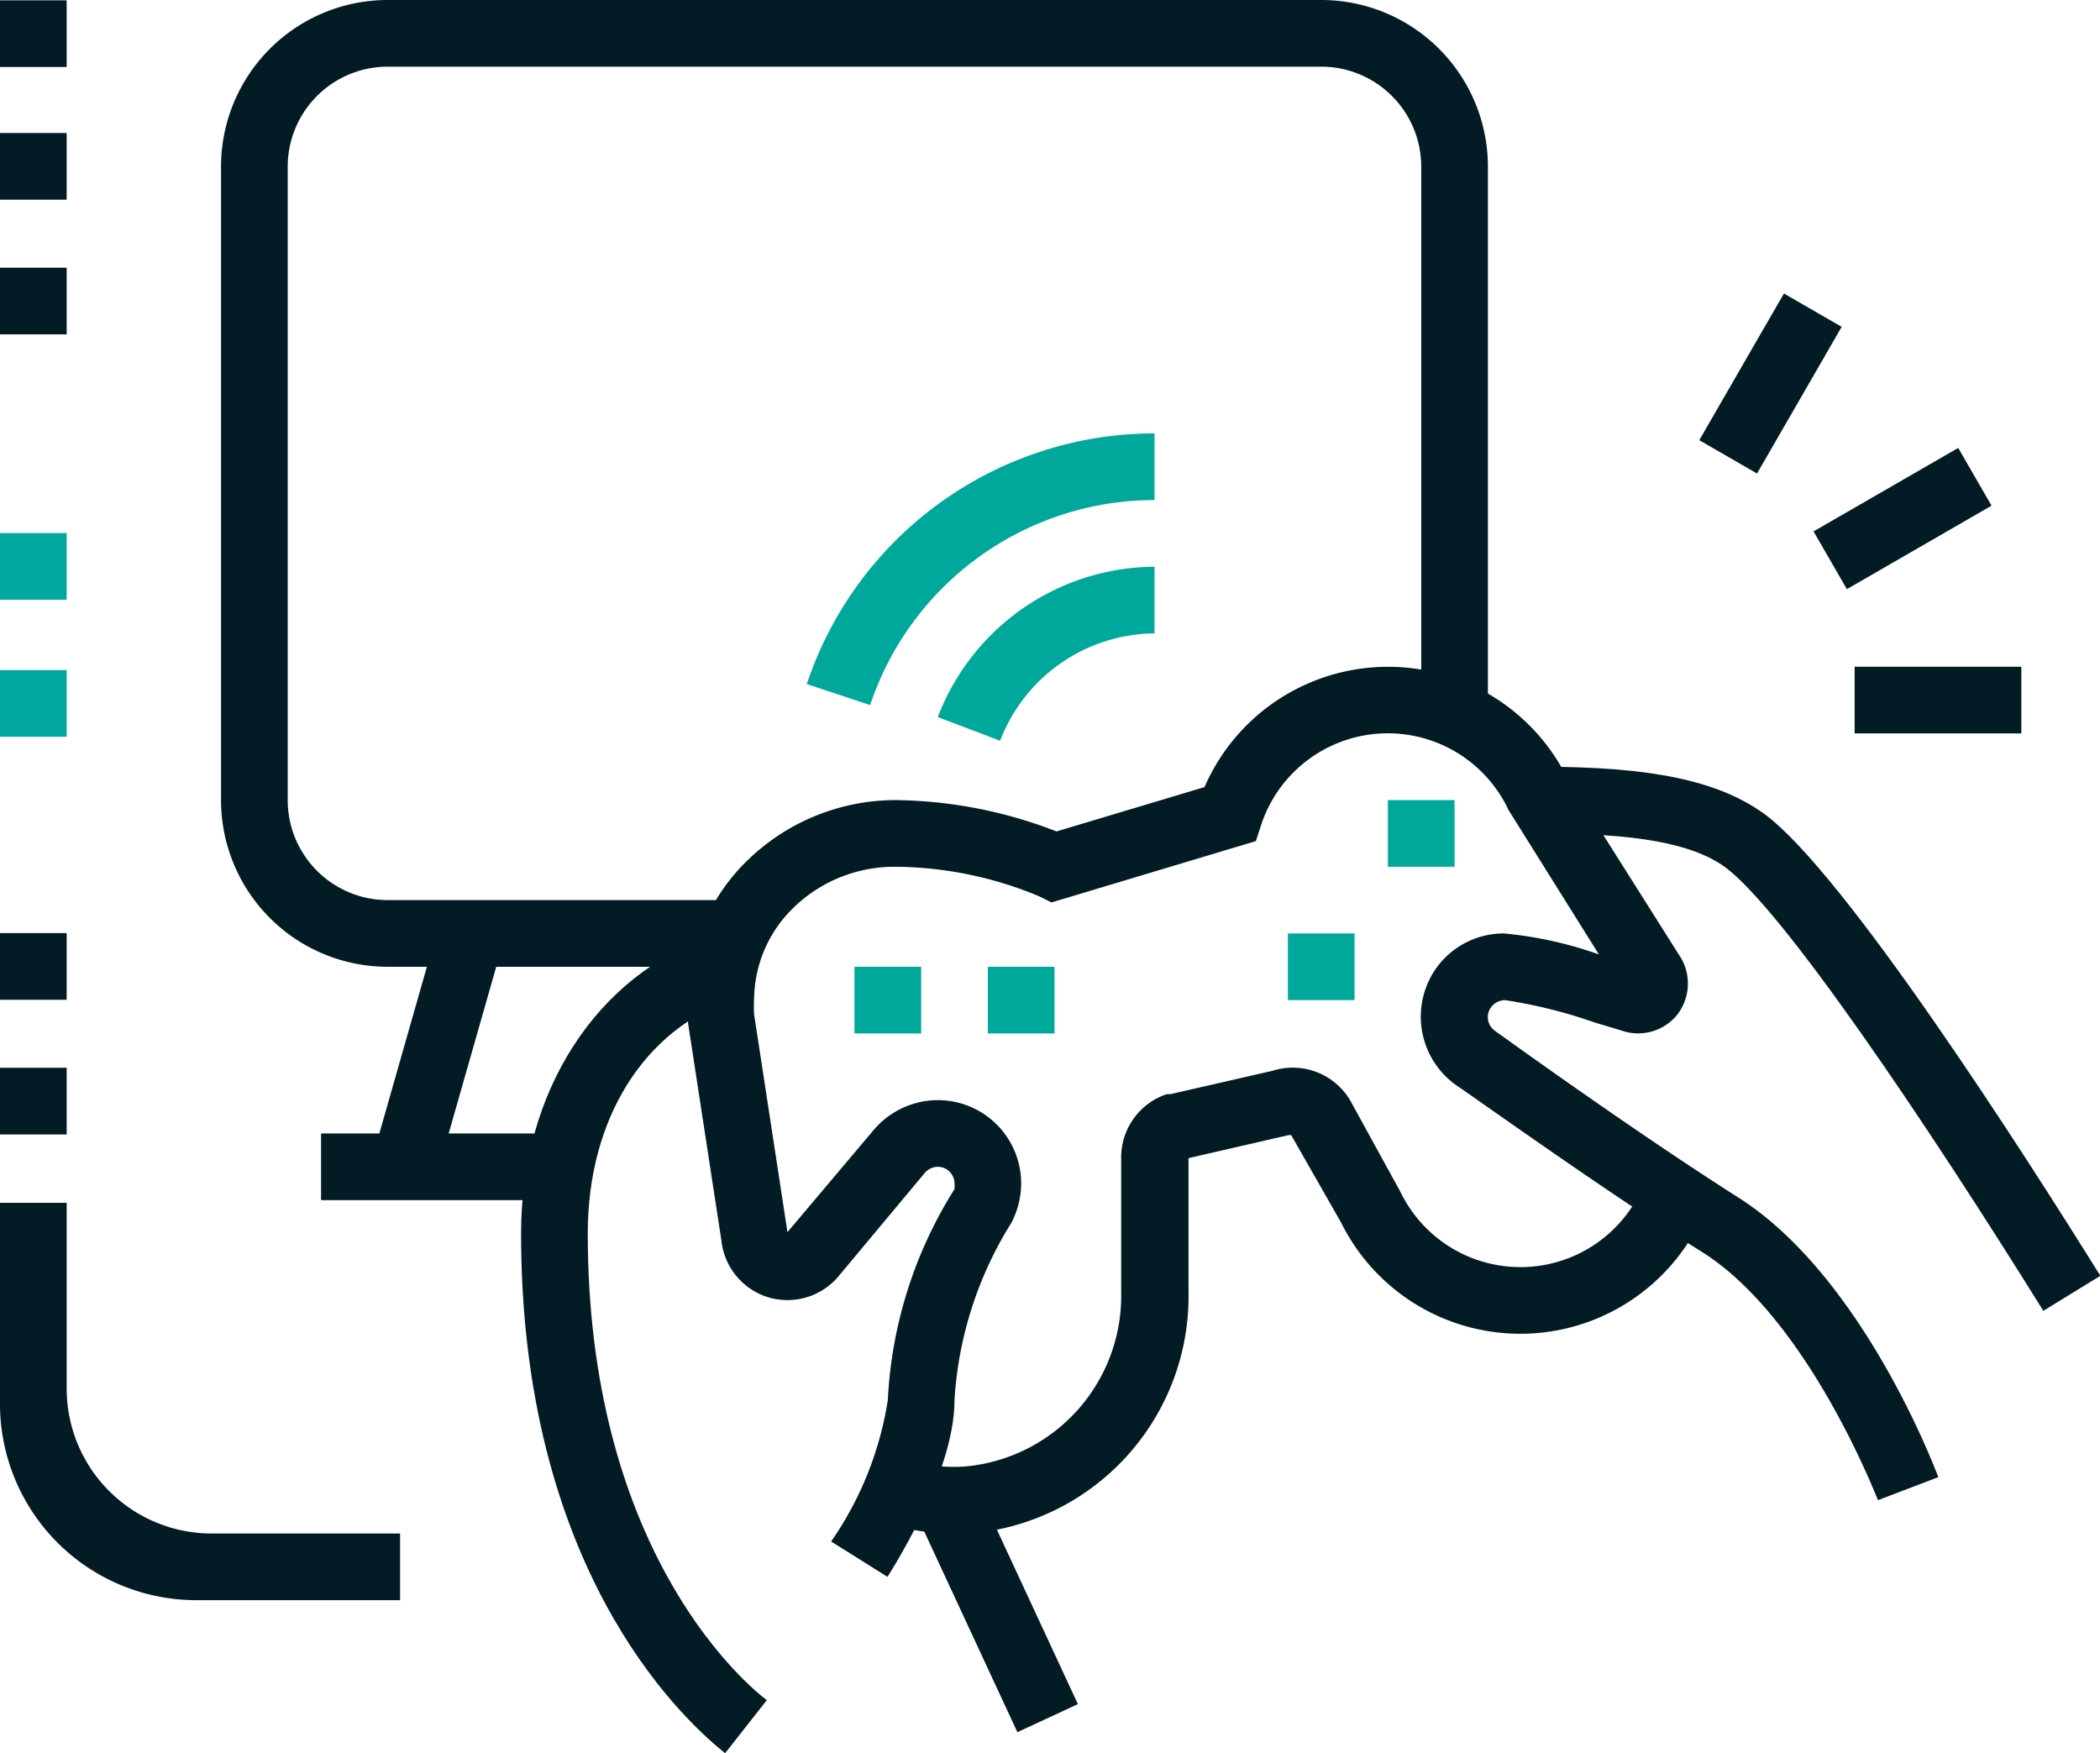 <?xml version="1.0" encoding="UTF-8"?> <svg xmlns="http://www.w3.org/2000/svg" viewBox="0 0 62.99 52.59"> <defs> <style>.cls-1{fill:#021b24;}.cls-2{fill:#00a89c;}.cls-3{fill:#02a89e;}</style> </defs> <title>ИГРЫ</title> <g id="Слой_2" data-name="Слой 2"> <g id="ИКОНКИ"> <path class="cls-1" d="M22.05,29H11.63a5,5,0,0,1-5-5V5a5,5,0,0,1,5-5h28a5,5,0,0,1,5,5V21.42h-2V5a3,3,0,0,0-3-3h-28a3,3,0,0,0-3,3V24a3,3,0,0,0,3,3H22.05Z"></path> <path class="cls-1" d="M28.63,46a6.75,6.75,0,0,1-2.05-.31l.59-1.91a4.81,4.81,0,0,0,1.77.21,5.14,5.14,0,0,0,4.69-5.23v-4A2,2,0,0,1,35,32.82l.11,0,3.06-.7a2,2,0,0,1,2.39,1L42,35.74a4,4,0,0,0,7.31-.22l1.85.75a6,6,0,0,1-10.93.41l-1.5-2.63,0,0-.08,0-3,.69v4A7.14,7.14,0,0,1,29.07,46Z"></path> <rect class="cls-1" x="28.9" y="44.66" width="2" height="7.22" transform="translate(-17.54 17.07) rotate(-24.9)"></rect> <path class="cls-1" d="M21.75,52.59c-1.44-1.15-6.12-5.65-6.12-15.59,0-4.26,2.27-7.78,5.79-8.95l.63,1.9c-2.73.91-4.42,3.61-4.42,7.05,0,9.28,4.47,13.31,5.37,14Z"></path> <path class="cls-1" d="M26.62,47.3l-1.69-1.06A10.19,10.19,0,0,0,26.63,42a13.07,13.07,0,0,1,2-6.33.92.92,0,0,0,0-.17.5.5,0,0,0-.5-.5.52.52,0,0,0-.38.17l-2.62,3.14A2,2,0,0,1,23,38.9a2,2,0,0,1-1.36-1.68l-1-6.52a7,7,0,0,1,0-.78,5.86,5.86,0,0,1,1.82-4.15A6.38,6.38,0,0,1,26.86,24a13.68,13.68,0,0,1,4.83.94l4.44-1.33A6,6,0,0,1,47,23.32l3.43,5.43a1.53,1.53,0,0,1-.13,1.7,1.51,1.51,0,0,1-1.54.5l-.93-.28A14.88,14.88,0,0,0,45.14,30a.53.53,0,0,0-.42.22.5.5,0,0,0,.12.7c.71.51,4.31,3.1,7.3,5,3.34,2.12,5.47,7,6,8.39L56.33,45c-.37-.92-2.35-5.6-5.27-7.44s-6.39-4.33-7.37-5A2.52,2.52,0,0,1,43.11,29a2.49,2.49,0,0,1,2-1,11.74,11.74,0,0,1,2.85.63L45.25,24.3a4,4,0,0,0-7.42.44l-.16.49-6.13,1.84-.36-.18A11.36,11.36,0,0,0,26.83,26a4.34,4.34,0,0,0-3,1.2,3.87,3.87,0,0,0-1.21,2.74,3.93,3.93,0,0,0,0,.49l1,6.53,2.6-3.08A2.53,2.53,0,0,1,28.13,33a2.5,2.5,0,0,1,2.5,2.5,2.56,2.56,0,0,1-.3,1.19A11.3,11.3,0,0,0,28.63,42C28.63,43.89,27.23,46.33,26.62,47.3Z"></path> <path class="cls-1" d="M61.29,39.32C57.8,33.71,53.46,27.26,51.73,26c-1-.71-2.68-1-5.49-1V23c3.3,0,5.29.42,6.66,1.4C55.3,26.13,60.76,34.67,63,38.27Z"></path> <polygon class="cls-2" points="43.63 24 41.63 24 41.63 26 43.63 26 43.63 24 43.63 24"></polygon> <polygon class="cls-2" points="40.63 28 38.63 28 38.63 30 40.63 30 40.63 28 40.63 28"></polygon> <polygon class="cls-2" points="31.63 29 29.63 29 29.63 31 31.63 31 31.63 29 31.63 29"></polygon> <polygon class="cls-1" points="2 0.01 0 0.01 0 2.01 2 2.01 2 0.01 2 0.01"></polygon> <polygon class="cls-1" points="2 3.99 0 3.99 0 5.99 2 5.99 2 3.99 2 3.99"></polygon> <polygon class="cls-1" points="2 8.03 0 8.03 0 10.03 2 10.03 2 8.03 2 8.03"></polygon> <polygon class="cls-3" points="2 15.99 0 15.99 0 17.99 2 17.99 2 15.99 2 15.99"></polygon> <polygon class="cls-3" points="2 20.1 0 20.1 0 22.1 2 22.1 2 20.1 2 20.1"></polygon> <polygon class="cls-1" points="2 27.99 0 27.99 0 29.99 2 29.99 2 27.99 2 27.99"></polygon> <polygon class="cls-1" points="2 32.03 0 32.03 0 34.03 2 34.03 2 32.03 2 32.03"></polygon> <path class="cls-1" d="M2,36.08H0v6.07A5.89,5.89,0,0,0,5.88,48H12V46L6.36,46A4.35,4.35,0,0,1,2,41.69V36.08Z"></path> <polygon class="cls-2" points="27.63 29 25.63 29 25.63 31 27.63 31 27.63 29 27.63 29"></polygon> <path class="cls-2" d="M26.1,21.15l-1.9-.63A11,11,0,0,1,34.63,13v2A9,9,0,0,0,26.1,21.15Z"></path> <path class="cls-2" d="M30,22.22l-1.87-.71A7,7,0,0,1,34.63,17v2A5,5,0,0,0,30,22.22Z"></path> <rect class="cls-1" x="55.63" y="20" width="5" height="2"></rect> <rect class="cls-1" x="54.56" y="14.55" width="5.01" height="2" transform="translate(-0.13 30.61) rotate(-29.99)"></rect> <rect class="cls-1" x="50.57" y="10.51" width="5.08" height="2" transform="translate(16.59 51.75) rotate(-60.01)"></rect> <rect class="cls-1" x="9.49" y="30.5" width="7.28" height="2" transform="translate(-20.76 35.48) rotate(-74.08)"></rect> <rect class="cls-1" x="9.63" y="34" width="7.19" height="2"></rect> </g> </g> </svg> 
